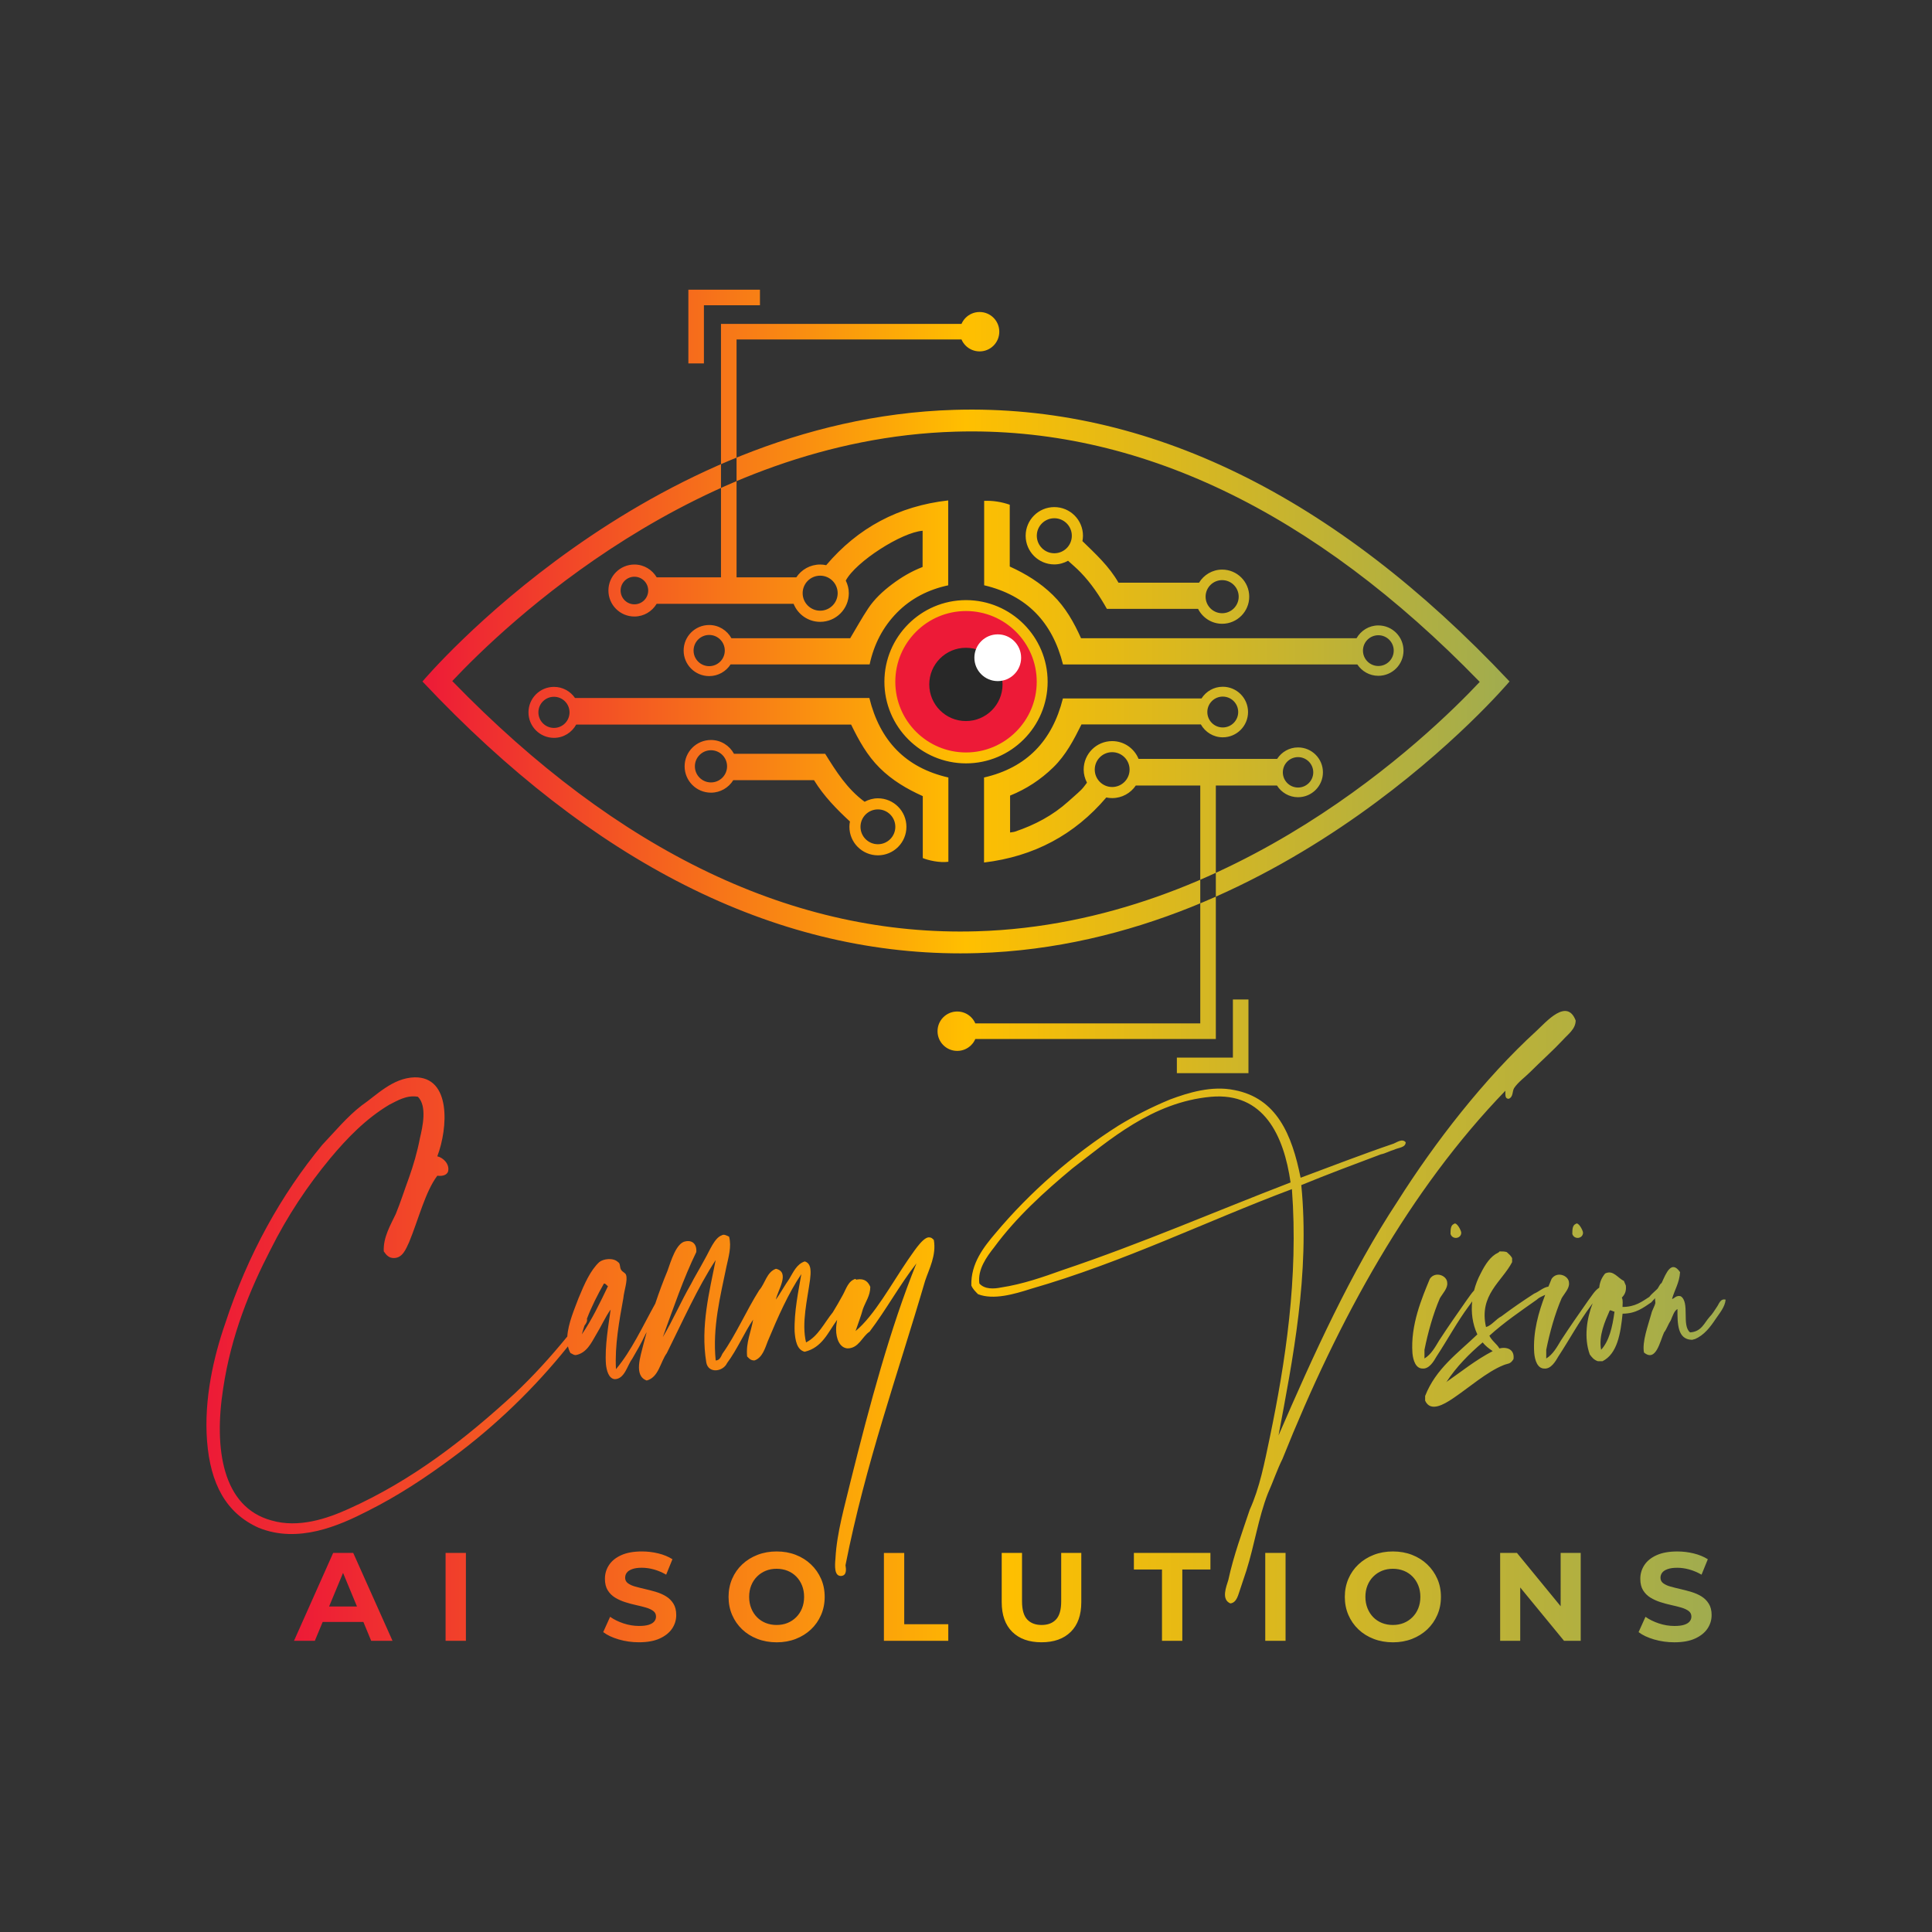 <!-- Generator: Adobe Illustrator 26.5.0, SVG Export Plug-In . SVG Version: 6.00 Build 0)  -->
<svg xmlns="http://www.w3.org/2000/svg" xmlns:xlink="http://www.w3.org/1999/xlink" version="1.1" id="Layer_1" x="0px" y="0px" viewBox="0 0 1024 1024" style="enable-background:new 0 0 1024 1024;" xml:space="preserve">
<rect x="0" y="0" width="1024" height="1024" fill="#333333" stroke="none"/>
<style type="text/css">
	.st0{fill:#ED1A37;}
	.st1{fill:#282828;}
	.st2{fill:#FFFFFF;}
	.st3{fill:url(#SVGID_1_);}
	.st4{fill:url(#SVGID_00000119813846091278935730000007613922851745713048_);}
	.st5{fill:url(#SVGID_00000137823238475146567540000002866107321939433625_);}
</style>
<g>
	<g>
		<circle class="st0" cx="511.79" cy="361.44" r="41.31"/>
		<circle class="st1" cx="511.95" cy="362.76" r="19.42"/>
		<circle class="st2" cx="528.83" cy="348.61" r="12.39"/>
		<linearGradient id="SVGID_1_" gradientUnits="userSpaceOnUse" x1="223.899" y1="361.181" x2="800.101" y2="361.181">
			<stop offset="0" style="stop-color:#ED1A37"/>
			<stop offset="0.5" style="stop-color:#FFBF00"/>
			<stop offset="1" style="stop-color:#A0AC4F"/>
		</linearGradient>
		<path class="st3" d="M437.9,299.56c-1.03-0.22-2.1-0.35-3.2-0.35c-5.28,0-9.93,2.7-12.65,6.8c-24.68,0-49.24,0-73.98,0    c-2.4-4.05-6.77-6.8-11.82-6.8c-7.61,0-13.78,6.17-13.78,13.78c0,7.61,6.17,13.78,13.78,13.78c5.03,0,9.38-2.72,11.79-6.74    c24.73,0,48.72,0,72.58,0c2.24,5.59,7.69,9.56,14.08,9.56c8.39,0,15.19-6.8,15.19-15.19c0-2.41-0.61-4.65-1.61-6.67    c5.23-9.96,29.62-25.61,40.73-26.41c-0.01,6.43,0.02,12.82-0.02,19.2c-6.16,2.38-11.36,5.53-16.28,9.23    c-4.83,3.64-9.23,7.73-12.57,12.75c-3.37,5.07-6.32,10.43-9.52,15.78c-20.85,0-41.79,0-62.95,0c-2.31-4.16-6.69-7.01-11.79-7.01    c-7.48,0-13.54,6.06-13.54,13.54s6.06,13.54,13.54,13.54c4.76,0,8.94-2.47,11.35-6.2c24.33,0,48.94,0,73.69,0    c2.29-10.6,6.98-19.76,14.44-27.38c7.58-7.73,16.91-12.33,27.21-14.54c0-15.11,0-29.88,0-44.99    C476.17,268.2,454.67,279.78,437.9,299.56z M336.25,320.3c-4.04,0-7.31-3.27-7.31-7.31s3.27-7.31,7.31-7.31s7.31,3.27,7.31,7.31    S340.29,320.3,336.25,320.3z M434.7,323.68c-5.13,0-9.28-4.16-9.28-9.28c0-5.13,4.15-9.28,9.28-9.28c5.13,0,9.28,4.16,9.28,9.28    C443.98,319.53,439.83,323.68,434.7,323.68z M375.88,353.08c-4.57,0-8.27-3.7-8.27-8.27s3.7-8.27,8.27-8.27s8.27,3.7,8.27,8.27    S380.45,353.08,375.88,353.08z M460.78,369.96c-52.25,0-104.25,0-156.01,0c-2.43-3.56-6.52-5.9-11.16-5.9    c-7.46,0-13.51,6.05-13.51,13.51c0,7.46,6.05,13.51,13.51,13.51c5.1,0,9.48-2.86,11.78-7.03c48.78,0,97.15,0,145.72,0    c4.07,8.36,8.49,16.36,15.13,22.95c6.61,6.57,14.45,11.19,22.85,14.96c0,11.16,0,21.92,0,32.83c2.76,1.16,8.85,2.62,13.57,1.96    c0-15.06,0-29.83,0-44.66C479.83,406.88,466.3,392.42,460.78,369.96z M293.61,385.81c-4.56,0-8.25-3.69-8.25-8.25    c0-4.56,3.69-8.25,8.25-8.25c4.56,0,8.25,3.69,8.25,8.25C301.86,382.12,298.17,385.81,293.61,385.81z M465.31,423.12    c-2.56,0-4.94,0.7-7.06,1.83c-9.31-6.84-15.13-16.17-20.91-25.44c-16.31,0-32.37,0-48.32,0c-2.37-4.33-6.91-7.3-12.2-7.3    c-7.71,0-13.96,6.25-13.96,13.96c0,7.71,6.25,13.96,13.96,13.96c5.01,0,9.37-2.66,11.83-6.62c14.45,0,28.58,0,42.79,0    c5.2,8.46,12.01,15.41,19.04,21.9c-0.17,0.92-0.28,1.86-0.28,2.82c0,8.35,6.77,15.11,15.11,15.11c8.35,0,15.11-6.77,15.11-15.11    C480.42,429.89,473.66,423.12,465.31,423.12z M376.83,414.7c-4.71,0-8.53-3.82-8.53-8.53s3.82-8.53,8.53-8.53    c4.71,0,8.53,3.82,8.53,8.53S381.54,414.7,376.83,414.7z M465.31,447.46c-5.1,0-9.23-4.13-9.23-9.23c0-5.1,4.13-9.23,9.23-9.23    c5.1,0,9.23,4.13,9.23,9.23C474.54,443.33,470.41,447.46,465.31,447.46z M687.99,396.15c-4.66,0-8.73,2.43-11.08,6.07    c-24.75,0-49.17,0-73.46,0c-2.25-5.52-7.65-9.42-13.98-9.42c-8.34,0-15.1,6.76-15.1,15.1c0,2.46,0.64,4.74,1.68,6.79    c0.02,0.07,0.02,0.13,0.04,0.19c-0.93,1.17-1.86,2.6-3.05,3.76c-2.2,2.14-4.55,4.12-6.83,6.17c-8.22,7.41-17.78,12.44-28.2,15.95    c-0.77,0.26-1.62,0.29-2.64,0.47c0-6.68,0-12.96,0-19.55c8.61-3.47,16.2-8.45,22.88-14.95c6.72-6.54,10.93-14.66,14.95-22.77    c21.29,0,42.16,0,63.28,0c2.3,4.06,6.61,6.83,11.61,6.83c7.4,0,13.4-6,13.4-13.4c0-7.4-6-13.4-13.4-13.4    c-4.75,0-8.89,2.48-11.27,6.21c-24.29,0-48.88,0-73.46,0c-5.63,22.4-19.12,36.68-41.8,41.89c0,14.78,0,29.55,0,45.06    c26.44-3.17,47.97-14.68,64.8-34.47c1,0.21,2.04,0.33,3.11,0.33c5.21,0,9.81-2.64,12.52-6.66c25.1,0,50.02,0,74.84,0    c2.34,3.71,6.44,6.19,11.15,6.19c7.29,0,13.2-5.91,13.2-13.2C701.18,402.06,695.27,396.15,687.99,396.15z M648.09,369.21    c4.52,0,8.18,3.66,8.18,8.18s-3.66,8.18-8.18,8.18c-4.52,0-8.18-3.66-8.18-8.18S643.57,369.21,648.09,369.21z M589.47,417.13    c-5.1,0-9.23-4.13-9.23-9.23c0-5.1,4.13-9.23,9.23-9.23c5.1,0,9.23,4.13,9.23,9.23C598.7,413,594.57,417.13,589.47,417.13z     M687.99,417.41c-4.45,0-8.06-3.61-8.06-8.06c0-4.45,3.61-8.06,8.06-8.06s8.06,3.61,8.06,8.06    C696.05,413.8,692.44,417.41,687.99,417.41z M730.55,331.49c-4.97,0-9.25,2.75-11.55,6.78c-48.81,0-97.22,0-146.03,0    c-3.76-8.4-8.24-16.35-14.94-22.9c-6.65-6.51-14.39-11.27-22.84-15.1c0-10.98,0-21.75,0-32.76c-4.36-1.49-8.86-2.24-13.56-2.05    c0,15.13,0,30,0,44.75c22.72,5.38,36.2,19.67,41.79,41.97c52.13,0,104.18,0,156,0c2.39,3.61,6.47,6.01,11.13,6.01    c7.37,0,13.34-5.97,13.34-13.34C743.9,337.47,737.92,331.49,730.55,331.49z M730.55,352.99c-4.5,0-8.15-3.65-8.15-8.15    c0-4.5,3.65-8.15,8.15-8.15c4.5,0,8.15,3.65,8.15,8.15C738.7,349.34,735.06,352.99,730.55,352.99z M647.76,301.9    c-5.2,0-9.72,2.8-12.24,6.94c-13.79,0-28.13,0-42.7,0c-4.92-8.67-12.2-15.31-19.11-22.04c0.17-0.92,0.29-1.86,0.29-2.84    c0-8.39-6.8-15.19-15.19-15.19c-8.39,0-15.19,6.8-15.19,15.19s6.8,15.19,15.19,15.19c2.66,0,5.12-0.74,7.29-1.94    c2.17,1.98,4.52,3.95,6.64,6.15c5.57,5.76,10.01,12.36,13.94,19.36c16.07,0,32.05,0,48.33,0c2.37,4.66,7.16,7.89,12.75,7.89    c7.93,0,14.36-6.43,14.36-14.36S655.69,301.9,647.76,301.9z M558.81,293.24c-5.12,0-9.28-4.15-9.28-9.28s4.15-9.28,9.28-9.28    c5.13,0,9.28,4.15,9.28,9.28S563.94,293.24,558.81,293.24z M647.76,325.02c-4.84,0-8.77-3.93-8.77-8.77s3.93-8.77,8.77-8.77    c4.84,0,8.77,3.93,8.77,8.77S652.6,325.02,647.76,325.02z M512.01,404.6c-23.86,0-43.26-19.41-43.26-43.26    s19.41-43.26,43.26-43.26c23.85,0,43.26,19.41,43.26,43.26S535.86,404.6,512.01,404.6z M512.01,323.86    c-20.67,0-37.48,16.81-37.48,37.48c0,20.67,16.81,37.48,37.48,37.48c20.66,0,37.48-16.81,37.48-37.48    C549.48,340.67,532.67,323.86,512.01,323.86z M799.86,360.97l0.01-0.01c-92.63-98.44-191.67-146.8-294.07-143.73    c-164.05,4.91-280.74,142.6-281.9,143.99l0.24,0.2l-0.01,0.01c89.87,95.51,185.67,143.87,284.91,143.87    c3.05,0,6.11-0.05,9.16-0.14c164.05-4.91,280.74-142.6,281.9-143.99L799.86,360.97z M517.76,493.6    c-96.37,2.88-189.9-41.77-278.05-132.63c26.83-28.58,129.89-128.14,266.53-132.18c96.4-2.88,189.9,41.77,278.05,132.63    C757.45,390,654.4,489.56,517.76,493.6z M644.42,550.68H513.3v-8.25h122.87V416.35h8.25V550.68z M517.79,546.56    c0,5.77-4.67,10.44-10.44,10.44c-5.77,0-10.44-4.67-10.44-10.44s4.67-10.44,10.44-10.44    C513.12,536.12,517.79,540.79,517.79,546.56z M661.7,568.81h-37.94v-8.25h29.7v-30.81h8.25V568.81z M390.39,306.01h-8.25V171.68    h131.11v8.25H390.39V306.01z M508.77,175.81c0-5.77,4.67-10.44,10.44-10.44s10.44,4.67,10.44,10.44c0,5.77-4.67,10.44-10.44,10.44    S508.77,181.57,508.77,175.81z M373.1,192.61h-8.25v-39.06h37.94v8.25h-29.7V192.61z"/>
	</g>
	<g>
		
			<linearGradient id="SVGID_00000159464982231699856160000005966860223997554615_" gradientUnits="userSpaceOnUse" x1="109.407" y1="692.85" x2="914.593" y2="692.85">
			<stop offset="0" style="stop-color:#ED1A37"/>
			<stop offset="0.5" style="stop-color:#FFBF00"/>
			<stop offset="1" style="stop-color:#A0AC4F"/>
		</linearGradient>
		<path style="fill:url(#SVGID_00000159464982231699856160000005966860223997554615_);" d="M492.14,655.82    c-3.55,0.35-8.87,9.22-11,12.06c-8.51,12.41-17.74,29.44-27.67,37.6c1.42-4.26,2.84-7.8,3.9-11.71c1.42-3.9,3.9-7.09,3.9-11.71    c-1.06-2.48-2.84-4.61-7.09-3.9c-0.14,0.04-0.27,0.09-0.4,0.14c-0.09-0.17-0.18-0.33-0.31-0.49c-3.9,1.06-4.97,5.32-6.74,8.51    c-1.77,3.19-3.55,6.38-5.32,9.22c-4.61,5.68-7.8,12.77-14.19,15.96c-2.48-10.29,0.71-22.7,2.13-33.34    c0.35-3.19,1.06-8.51-2.84-9.58c-4.26,1.42-6.03,5.68-8.16,9.22c-2.48,3.55-4.61,7.45-7.09,11c0.71-4.61,7.8-14.54,0-16.32    c-4.97,1.77-5.68,7.8-8.87,11.35c-6.74,10.64-12.42,23.77-19.51,33.7c-0.71,1.42-1.42,3.55-3.55,3.55    c-1.77-17.74,2.48-34.05,5.68-49.66c1.06-4.97,2.84-10.64,1.42-15.96c-1.42-0.71-2.84-1.42-3.9-0.71    c-3.9,1.42-6.39,8.16-8.87,12.42c-2.84,5.32-5.68,9.93-7.45,13.48c-5.32,9.22-9.58,19.16-14.9,28.02    c5.68-15.61,11-31.22,17.74-45.05c0.35-4.26-2.13-6.39-5.68-5.68c-4.97,0.71-7.8,10.64-9.58,15.61    c-2.42,5.81-4.54,11.55-6.47,17.37c-6.7,12.03-12.58,24.98-20.84,34.77c-0.71-12.41,1.77-25.89,3.9-37.6    c0.35-3.9,2.48-9.58,1.42-12.41c-0.35-1.06-1.77-1.42-2.48-2.48c-1.06-1.42-0.35-3.55-1.77-4.26c-2.48-2.48-7.8-1.77-9.93,0    c-4.61,4.26-7.8,11.35-11,19.15c-2.18,5.81-5.51,13.43-5.94,20.28c-8.87,10.87-18.23,21.17-28.11,30.44    c-25.89,23.77-53.92,45.76-87.97,61.01c-11,4.97-26.25,10.29-40.79,6.03c-25.89-7.09-30.51-37.95-25.54-69.88    c4.26-28.38,14.19-52.5,25.19-73.78c8.87-17.74,19.51-33.7,31.57-48.24c8.87-10.64,18.8-20.93,31.22-28.38    c4.26-2.13,9.22-5.32,15.25-4.26c4.97,4.97,2.48,15.96,1.06,21.99c-1.42,7.45-3.55,14.54-5.68,20.57    c-2.48,6.74-4.61,13.48-7.09,19.51c-2.84,6.03-6.74,12.41-6.39,19.86c1.42,2.13,2.84,3.55,5.32,3.55c4.61,0,6.38-4.61,8.16-8.51    c4.97-12.06,8.51-26.6,14.9-35.12c2.84,0.35,4.97-0.36,5.68-2.13c1.06-3.9-2.48-7.45-5.68-8.16c5.68-14.9,7.45-42.21-12.06-41.86    c-11.71,0.35-20.22,9.58-28.02,14.9c-7.8,6.03-14.19,13.83-20.93,20.93c-21.64,26.25-39.37,57.82-51.43,94.71    c-6.03,17.38-11.35,40.08-9.58,62.43c1.77,22.35,9.93,37.96,27.31,45.76c20.93,8.51,42.57-1.06,57.82-8.87    c16.32-8.16,31.22-18.09,45.05-28.38c22.66-16.76,43.42-36.79,61.09-58.88c0.28,1.25,0.71,2.44,1.34,3.55    c1.06,0.35,1.42,1.06,2.84,1.06c5.68-1.06,8.16-6.39,10.64-10.64c2.84-4.61,4.97-9.58,7.8-13.48c-1.06,7.8-3.19,19.51-2.48,29.09    c0.35,3.19,1.42,7.45,4.61,7.8c5.32,0,6.74-7.45,9.22-10.64c2.48-4.26,4.97-8.51,7.09-13.12c0.22-0.38,0.44-0.77,0.66-1.16    c-0.59,2.13-1.16,4.28-1.73,6.48c-1.42,6.03-5.32,16.67,1.77,19.16c6.38-1.77,7.09-9.58,10.64-14.54    c8.16-16.32,16.32-34.76,25.89-49.31c-3.19,16.32-8.16,35.12-4.97,54.27c1.06,6.03,8.87,4.97,11,0.36    c5.32-7.09,9.22-16.32,13.83-23.06c-1.06,6.38-3.9,12.06-3.19,19.51c1.06,1.06,1.77,2.13,3.9,2.13c4.26-1.42,5.68-6.74,7.09-10.29    c5.32-12.77,11-25.54,17.74-35.47c-1.42,8.51-3.9,19.86-3.55,30.51c0.35,4.26,1.06,9.58,5.32,10.64    c9.22-2.13,12.42-10.29,17.03-16.67c0.06-0.1,0.11-0.19,0.17-0.29c-0.32,1.81-0.53,3.59-0.53,5.25c0,4.61,1.77,9.58,6.03,9.93    c6.03,0,7.8-6.39,11.71-8.87c8.87-11.71,15.96-24.83,24.83-36.18c-13.83,34.05-24.83,75.2-34.76,114.93    c-3.19,13.48-7.45,27.67-8.16,41.5c-0.35,3.9-0.71,9.58,3.19,9.22c2.84-0.35,2.48-3.55,2.13-5.68    c10.64-53.92,27.67-101.1,42.21-150.76c2.13-6.38,6.03-13.48,4.61-21.64C493.91,656.17,493.56,655.82,492.14,655.82z     M308.39,707.25c0.41-1.58,0.89-3.14,1.41-4.69c0.89-1.08,1.6-2.33,1.28-3.6c2.51-6.58,5.75-12.89,9.02-18.66    c1.06,0,1.42,1.06,2.13,1.42C317.97,690.58,313.72,699.45,308.39,707.25z M799.67,582.39c2.48-1.06,1.77-3.9,2.84-5.68    c2.13-3.19,5.68-5.68,8.51-8.51c6.03-6.03,11.71-11,17.38-17.03c2.48-2.84,6.74-5.68,6.74-10.29    c-4.61-12.06-15.61,0.71-20.57,5.32c-28.02,25.54-54.27,59.59-73.78,90.45c-24.83,37.6-44.69,81.59-63.14,124.15    c7.45-40.08,16.67-85.49,12.06-132.67c13.83-5.68,28.02-11,42.21-16.32c2.13-0.35,4.61-1.77,7.09-2.48    c2.13-1.06,6.03-1.06,6.03-3.9c-1.77-2.13-4.61,0-6.38,0.71c-16.67,5.68-34.05,12.41-49.31,18.09    c-4.61-23.06-12.77-42.21-35.12-46.47c-12.06-2.48-24.48,1.42-34.05,4.97c-10.29,4.26-19.16,8.87-27.31,13.83    c-24.12,15.25-47.18,35.47-65.27,57.11c-6.03,7.09-13.13,15.96-12.77,27.67c0.71,1.77,2.13,3.19,3.55,4.61    c8.16,3.19,19.15,0,28.02-2.84c49.31-14.19,92.94-35.83,138.34-52.85c3.55,47.18-3.55,92.23-11.71,131.6    c-2.84,13.48-5.32,26.6-10.64,38.31c-3.9,11.71-8.51,24.12-11.35,37.25c-1.06,3.55-3.9,10.29,1.06,12.42    c3.55-0.35,4.26-4.97,5.32-7.8l3.19-9.58c4.26-13.48,6.38-28.02,11.35-40.79c2.84-6.38,4.97-12.77,7.8-18.45    c29.8-74.49,67.4-142.6,118.12-195.1C797.9,580.26,797.55,582.39,799.67,582.39z M563.08,673.2c-9.93,3.55-20.93,7.45-32.64,9.22    c-3.55,0.71-8.51,1.06-11.35-2.13c-1.06-7.45,3.9-14.19,7.8-19.15c11.71-15.96,26.6-29.44,41.5-41.86    c19.51-14.9,42.21-35.12,73.43-37.96c28.02-2.48,38.66,20.57,42.21,45.4C644.31,641.99,605.29,659.01,563.08,673.2z     M774.49,653.34c0,3.19-4.61,3.9-5.68,0.71c0-2.13,0-4.61,1.77-5.32C772,647.31,774.49,652.27,774.49,653.34z M835.14,648.73    c1.42-1.42,3.9,3.55,3.9,4.61c0,3.19-4.61,3.9-5.68,0.71C833.37,651.92,833.37,649.43,835.14,648.73z M909.98,692.71    c-1.42,2.13-2.48,3.9-3.9,5.32c-2.84,3.19-4.26,7.8-10.29,8.16c-4.61-3.55,0-15.96-4.97-19.15c-2.48-0.71-3.55,1.42-4.61,1.42    c1.42-4.97,3.9-8.51,4.26-14.19c-4.61-6.74-7.45,0.71-9.58,5.32c-0.07,0.15-0.15,0.3-0.23,0.45c-1.27,0.85-1.54,2.65-2.6,3.45    c-1.42,1.42-2.84,2.48-3.9,3.9c-3.9,2.48-7.45,5.32-14.19,5.32c0-1.42,0.36-3.55-0.36-4.97c1.42-1.42,2.48-3.19,2.13-6.38    l-1.06-2.48c-3.19-1.42-5.68-6.03-9.93-3.9c-1.56,1.87-2.84,4.29-3.13,7.51c-2.45,1.57-4.01,4.47-5.74,6.68    c-4.97,7.09-9.93,14.19-14.54,21.28c-2.13,3.55-4.26,7.45-7.8,9.58v-4.61c1.77-8.87,4.61-19.15,8.16-27.31    c1.42-2.48,4.26-5.32,3.9-8.16c0-3.9-6.38-6.38-9.22-2.13c-0.54,1.31-1.11,2.68-1.69,4.11c-2.74,0.38-5.25,2.83-7.53,3.69    c-6.03,3.9-11.71,7.8-17.38,12.06c-2.84,1.42-5.32,4.97-8.16,5.68c-3.9-17.03,8.51-24.12,13.83-34.41v-2.13    c-0.71-1.42-1.77-2.13-2.84-3.19c-1.06-0.36-2.48-0.36-3.9-0.36c0,0.36-0.36,0.36-0.71,0.71c-3.9,1.77-6.74,6.03-9.22,11    c-1.48,2.76-2.67,5.8-3.49,8.99c-1.51,1.57-2.69,3.56-3.95,5.19c-4.97,7.09-9.93,14.19-14.54,21.28c-2.13,3.55-4.26,7.45-7.8,9.58    v-4.61c1.77-8.87,4.61-19.15,8.16-27.31c1.42-2.48,4.26-5.32,3.9-8.16c0-3.9-6.38-6.38-9.22-2.13    c-4.26,10.29-10.29,24.48-9.22,39.37c0.36,3.9,1.77,8.16,5.32,8.16c3.55,0.36,6.03-3.9,7.45-6.38c6.03-9.22,11-18.45,17.03-26.6    c0.66-0.83,1.25-1.73,1.86-2.64c-0.6,5.86,0.13,11.94,2.74,17.54c-10.29,9.93-21.99,18.09-27.67,32.63v2.48    c2.84,6.38,10.29,1.77,14.54-1.06c8.51-5.68,18.09-14.19,26.96-17.74c2.48-1.06,3.55-0.35,5.32-3.19    c0.71-4.97-3.19-6.74-7.45-5.68c-1.42-2.48-3.9-3.9-5.32-6.74c7.8-7.09,16.67-13.13,25.19-19.15c1.15-1.15,2.84-1.77,4.39-2.53    c-3.43,9.01-6.61,19.76-5.81,30.91c0.36,3.9,1.77,8.16,5.32,8.16c3.55,0.36,6.03-3.9,7.45-6.38c6.03-9.22,11-18.45,17.03-26.6    c0.41-0.51,0.79-1.06,1.17-1.61c-3.11,7.94-4.73,18.35-1.52,27.15c1.06,1.42,2.13,2.84,4.26,3.55h2.48    c7.8-3.9,9.58-14.54,10.64-25.19c7.09,0,11-3.19,15.25-6.03c0.63-0.79,1.33-1.5,2.04-2.18c-0.2,0.9,0.08,1.58,0.08,2.54    c-0.36,1.77-1.77,3.9-2.13,5.68c-1.77,6.38-4.97,14.9-3.9,20.57c6.38,5.32,8.51-6.03,10.64-10.64c1.42-1.77,2.13-4.26,3.55-6.38    c1.06-2.48,1.77-4.97,3.55-6.03c0,7.8,0,15.96,7.45,16.32c1.06,0,1.06-0.35,1.77-0.35c4.97-2.13,8.16-6.39,11-10.64    c2.13-3.19,4.97-6.38,5.32-10.29C911.76,688.1,911.05,691.29,909.98,692.71z M791.16,716.12c-8.87,4.61-16.32,10.64-24.48,16.32    c0,0.35-0.35,0,0,0c5.32-8.16,12.06-14.9,19.15-20.93C787.26,713.28,789.03,714.7,791.16,716.12z M848.62,715.41    c-1.42-7.45,2.13-15.25,4.61-20.93c1.06,0,1.77,0.71,2.48,0.71C854.65,703.35,852.88,710.8,848.62,715.41z"/>
	</g>
	
		<linearGradient id="SVGID_00000173120896980158559590000016077846708356686525_" gradientUnits="userSpaceOnUse" x1="155.83" y1="846.373" x2="907.185" y2="846.373">
		<stop offset="0" style="stop-color:#ED1A37"/>
		<stop offset="0.5" style="stop-color:#FFBF00"/>
		<stop offset="1" style="stop-color:#A0AC4F"/>
	</linearGradient>
	<path style="fill:url(#SVGID_00000173120896980158559590000016077846708356686525_);" d="M176.58,823.09l-20.75,46.56h11.04   l4.15-9.98h21.58l4.13,9.98h11.31l-20.82-46.56H176.58z M174.42,851.49l7.41-17.82l7.38,17.82H174.42z M236.17,823.09h10.77v46.56   h-10.77V823.09z M356.92,849.96c1,1.6,1.5,3.61,1.5,6.05c0,2.62-0.73,5.01-2.19,7.18c-1.46,2.17-3.65,3.92-6.55,5.25   c-2.9,1.33-6.57,2-11.01,2c-3.72,0-7.29-0.5-10.71-1.5c-3.41-1-6.16-2.29-8.25-3.89l3.66-8.11c2,1.42,4.36,2.58,7.08,3.49   c2.73,0.91,5.49,1.36,8.28,1.36c2.13,0,3.85-0.21,5.15-0.63c1.31-0.42,2.27-1.01,2.89-1.76c0.62-0.75,0.93-1.62,0.93-2.59   c0-1.24-0.49-2.23-1.46-2.96c-0.98-0.73-2.26-1.33-3.86-1.8c-1.6-0.47-3.36-0.91-5.29-1.33c-1.93-0.42-3.86-0.94-5.79-1.56   c-1.93-0.62-3.69-1.42-5.29-2.39c-1.6-0.98-2.89-2.26-3.89-3.86c-1-1.6-1.5-3.63-1.5-6.12c0-2.66,0.72-5.09,2.16-7.28   c1.44-2.19,3.61-3.95,6.52-5.25c2.9-1.31,6.55-1.96,10.94-1.96c2.93,0,5.81,0.34,8.65,1.03c2.84,0.69,5.34,1.72,7.52,3.09   l-3.33,8.18c-2.17-1.24-4.35-2.16-6.52-2.76c-2.17-0.6-4.3-0.9-6.38-0.9c-2.08,0-3.79,0.24-5.12,0.73   c-1.33,0.49-2.28,1.12-2.86,1.9c-0.58,0.78-0.86,1.67-0.86,2.69c0,1.2,0.49,2.16,1.46,2.89c0.97,0.73,2.26,1.32,3.86,1.76   c1.6,0.44,3.36,0.89,5.29,1.33c1.93,0.44,3.86,0.95,5.79,1.53c1.93,0.58,3.69,1.35,5.29,2.33   C354.62,847.08,355.92,848.37,356.92,849.96z M429.81,829.15c-2.28-2.17-4.97-3.86-8.05-5.05c-3.08-1.2-6.46-1.8-10.14-1.8   c-3.64,0-7.01,0.6-10.11,1.8c-3.1,1.2-5.81,2.88-8.11,5.05c-2.31,2.17-4.09,4.72-5.35,7.65c-1.26,2.93-1.9,6.12-1.9,9.58   c0,3.46,0.63,6.65,1.9,9.58c1.26,2.93,3.04,5.48,5.32,7.65c2.28,2.17,4.99,3.86,8.11,5.05c3.13,1.2,6.53,1.8,10.21,1.8   c3.64,0,6.99-0.6,10.08-1.8c3.08-1.2,5.76-2.87,8.05-5.02c2.28-2.15,4.07-4.7,5.35-7.65c1.29-2.95,1.93-6.15,1.93-9.61   c0-3.5-0.64-6.71-1.93-9.61C433.88,833.86,432.1,831.32,429.81,829.15z M425.09,852.43c-0.73,1.82-1.76,3.39-3.09,4.72   s-2.87,2.35-4.62,3.06c-1.75,0.71-3.67,1.06-5.75,1.06c-2.08,0-4.01-0.35-5.79-1.06c-1.77-0.71-3.32-1.73-4.62-3.06   c-1.31-1.33-2.33-2.91-3.06-4.76c-0.73-1.84-1.1-3.85-1.1-6.02c0-2.22,0.37-4.23,1.1-6.05c0.73-1.82,1.76-3.39,3.09-4.72   s2.87-2.35,4.62-3.06c1.75-0.71,3.67-1.06,5.75-1.06c2.08,0,4.01,0.36,5.79,1.06c1.77,0.71,3.31,1.73,4.62,3.06   c1.31,1.33,2.33,2.9,3.06,4.72c0.73,1.82,1.1,3.84,1.1,6.05C426.19,848.59,425.82,850.61,425.09,852.43z M479.26,860.87h23.35v8.78   h-34.12v-46.56h10.77V860.87z M562.47,823.09h10.64v26.07c0,6.83-1.86,12.08-5.59,15.76c-3.72,3.68-8.89,5.52-15.5,5.52   s-11.77-1.84-15.5-5.52c-3.72-3.68-5.59-8.93-5.59-15.76v-26.07h10.77v25.67c0,4.43,0.91,7.63,2.73,9.58   c1.82,1.95,4.37,2.93,7.65,2.93c3.28,0,5.83-0.97,7.65-2.93c1.82-1.95,2.73-5.14,2.73-9.58V823.09z M600.98,823.09h40.57v8.78   h-14.9v37.78h-10.77v-37.78h-14.9V823.09z M670.61,823.09h10.77v46.56h-10.77V823.09z M756.44,829.15   c-2.28-2.17-4.97-3.86-8.05-5.05c-3.08-1.2-6.46-1.8-10.14-1.8c-3.64,0-7.01,0.6-10.11,1.8c-3.1,1.2-5.81,2.88-8.11,5.05   c-2.31,2.17-4.09,4.72-5.35,7.65c-1.26,2.93-1.9,6.12-1.9,9.58c0,3.46,0.63,6.65,1.9,9.58c1.26,2.93,3.04,5.48,5.32,7.65   c2.28,2.17,4.99,3.86,8.11,5.05c3.13,1.2,6.53,1.8,10.21,1.8c3.64,0,6.99-0.6,10.08-1.8c3.08-1.2,5.76-2.87,8.05-5.02   c2.28-2.15,4.07-4.7,5.35-7.65c1.29-2.95,1.93-6.15,1.93-9.61c0-3.5-0.64-6.71-1.93-9.61   C760.51,833.86,758.72,831.32,756.44,829.15z M751.72,852.43c-0.73,1.82-1.76,3.39-3.09,4.72c-1.33,1.33-2.87,2.35-4.62,3.06   c-1.75,0.71-3.67,1.06-5.75,1.06c-2.09,0-4.01-0.35-5.79-1.06c-1.77-0.71-3.32-1.73-4.62-3.06s-2.33-2.91-3.06-4.76   c-0.73-1.84-1.1-3.85-1.1-6.02c0-2.22,0.37-4.23,1.1-6.05c0.73-1.82,1.76-3.39,3.09-4.72s2.87-2.35,4.62-3.06   c1.75-0.71,3.67-1.06,5.75-1.06c2.08,0,4.01,0.36,5.79,1.06c1.77,0.71,3.31,1.73,4.62,3.06c1.31,1.33,2.33,2.9,3.06,4.72   c0.73,1.82,1.1,3.84,1.1,6.05C752.82,848.59,752.45,850.61,751.72,852.43z M827.17,823.09h10.64v46.56h-8.85l-23.21-28.26v28.26   h-10.64v-46.56h8.91l23.15,28.24V823.09z M907.19,856.02c0,2.62-0.73,5.01-2.19,7.18c-1.46,2.17-3.65,3.92-6.55,5.25   c-2.9,1.33-6.57,2-11.01,2c-3.72,0-7.29-0.5-10.71-1.5c-3.42-1-6.16-2.29-8.25-3.89l3.66-8.11c2,1.42,4.36,2.58,7.08,3.49   c2.73,0.91,5.49,1.36,8.28,1.36c2.13,0,3.85-0.21,5.15-0.63c1.31-0.42,2.27-1.01,2.89-1.76c0.62-0.75,0.93-1.62,0.93-2.59   c0-1.24-0.49-2.23-1.46-2.96c-0.98-0.73-2.26-1.33-3.86-1.8c-1.6-0.47-3.36-0.91-5.29-1.33c-1.93-0.42-3.86-0.94-5.79-1.56   c-1.93-0.62-3.69-1.42-5.29-2.39c-1.6-0.98-2.89-2.26-3.89-3.86c-1-1.6-1.5-3.63-1.5-6.12c0-2.66,0.72-5.09,2.16-7.28   c1.44-2.19,3.61-3.95,6.52-5.25c2.9-1.31,6.55-1.96,10.94-1.96c2.93,0,5.81,0.34,8.65,1.03c2.84,0.69,5.34,1.72,7.52,3.09   l-3.33,8.18c-2.17-1.24-4.35-2.16-6.52-2.76c-2.17-0.6-4.3-0.9-6.39-0.9c-2.08,0-3.79,0.24-5.12,0.73   c-1.33,0.49-2.28,1.12-2.86,1.9c-0.58,0.78-0.87,1.67-0.87,2.69c0,1.2,0.49,2.16,1.46,2.89c0.98,0.73,2.26,1.32,3.86,1.76   c1.6,0.44,3.36,0.89,5.29,1.33c1.93,0.44,3.86,0.95,5.79,1.53c1.93,0.58,3.69,1.35,5.29,2.33c1.6,0.98,2.89,2.26,3.89,3.86   C906.69,851.56,907.19,853.58,907.19,856.02z"/>
</g>
</svg>
